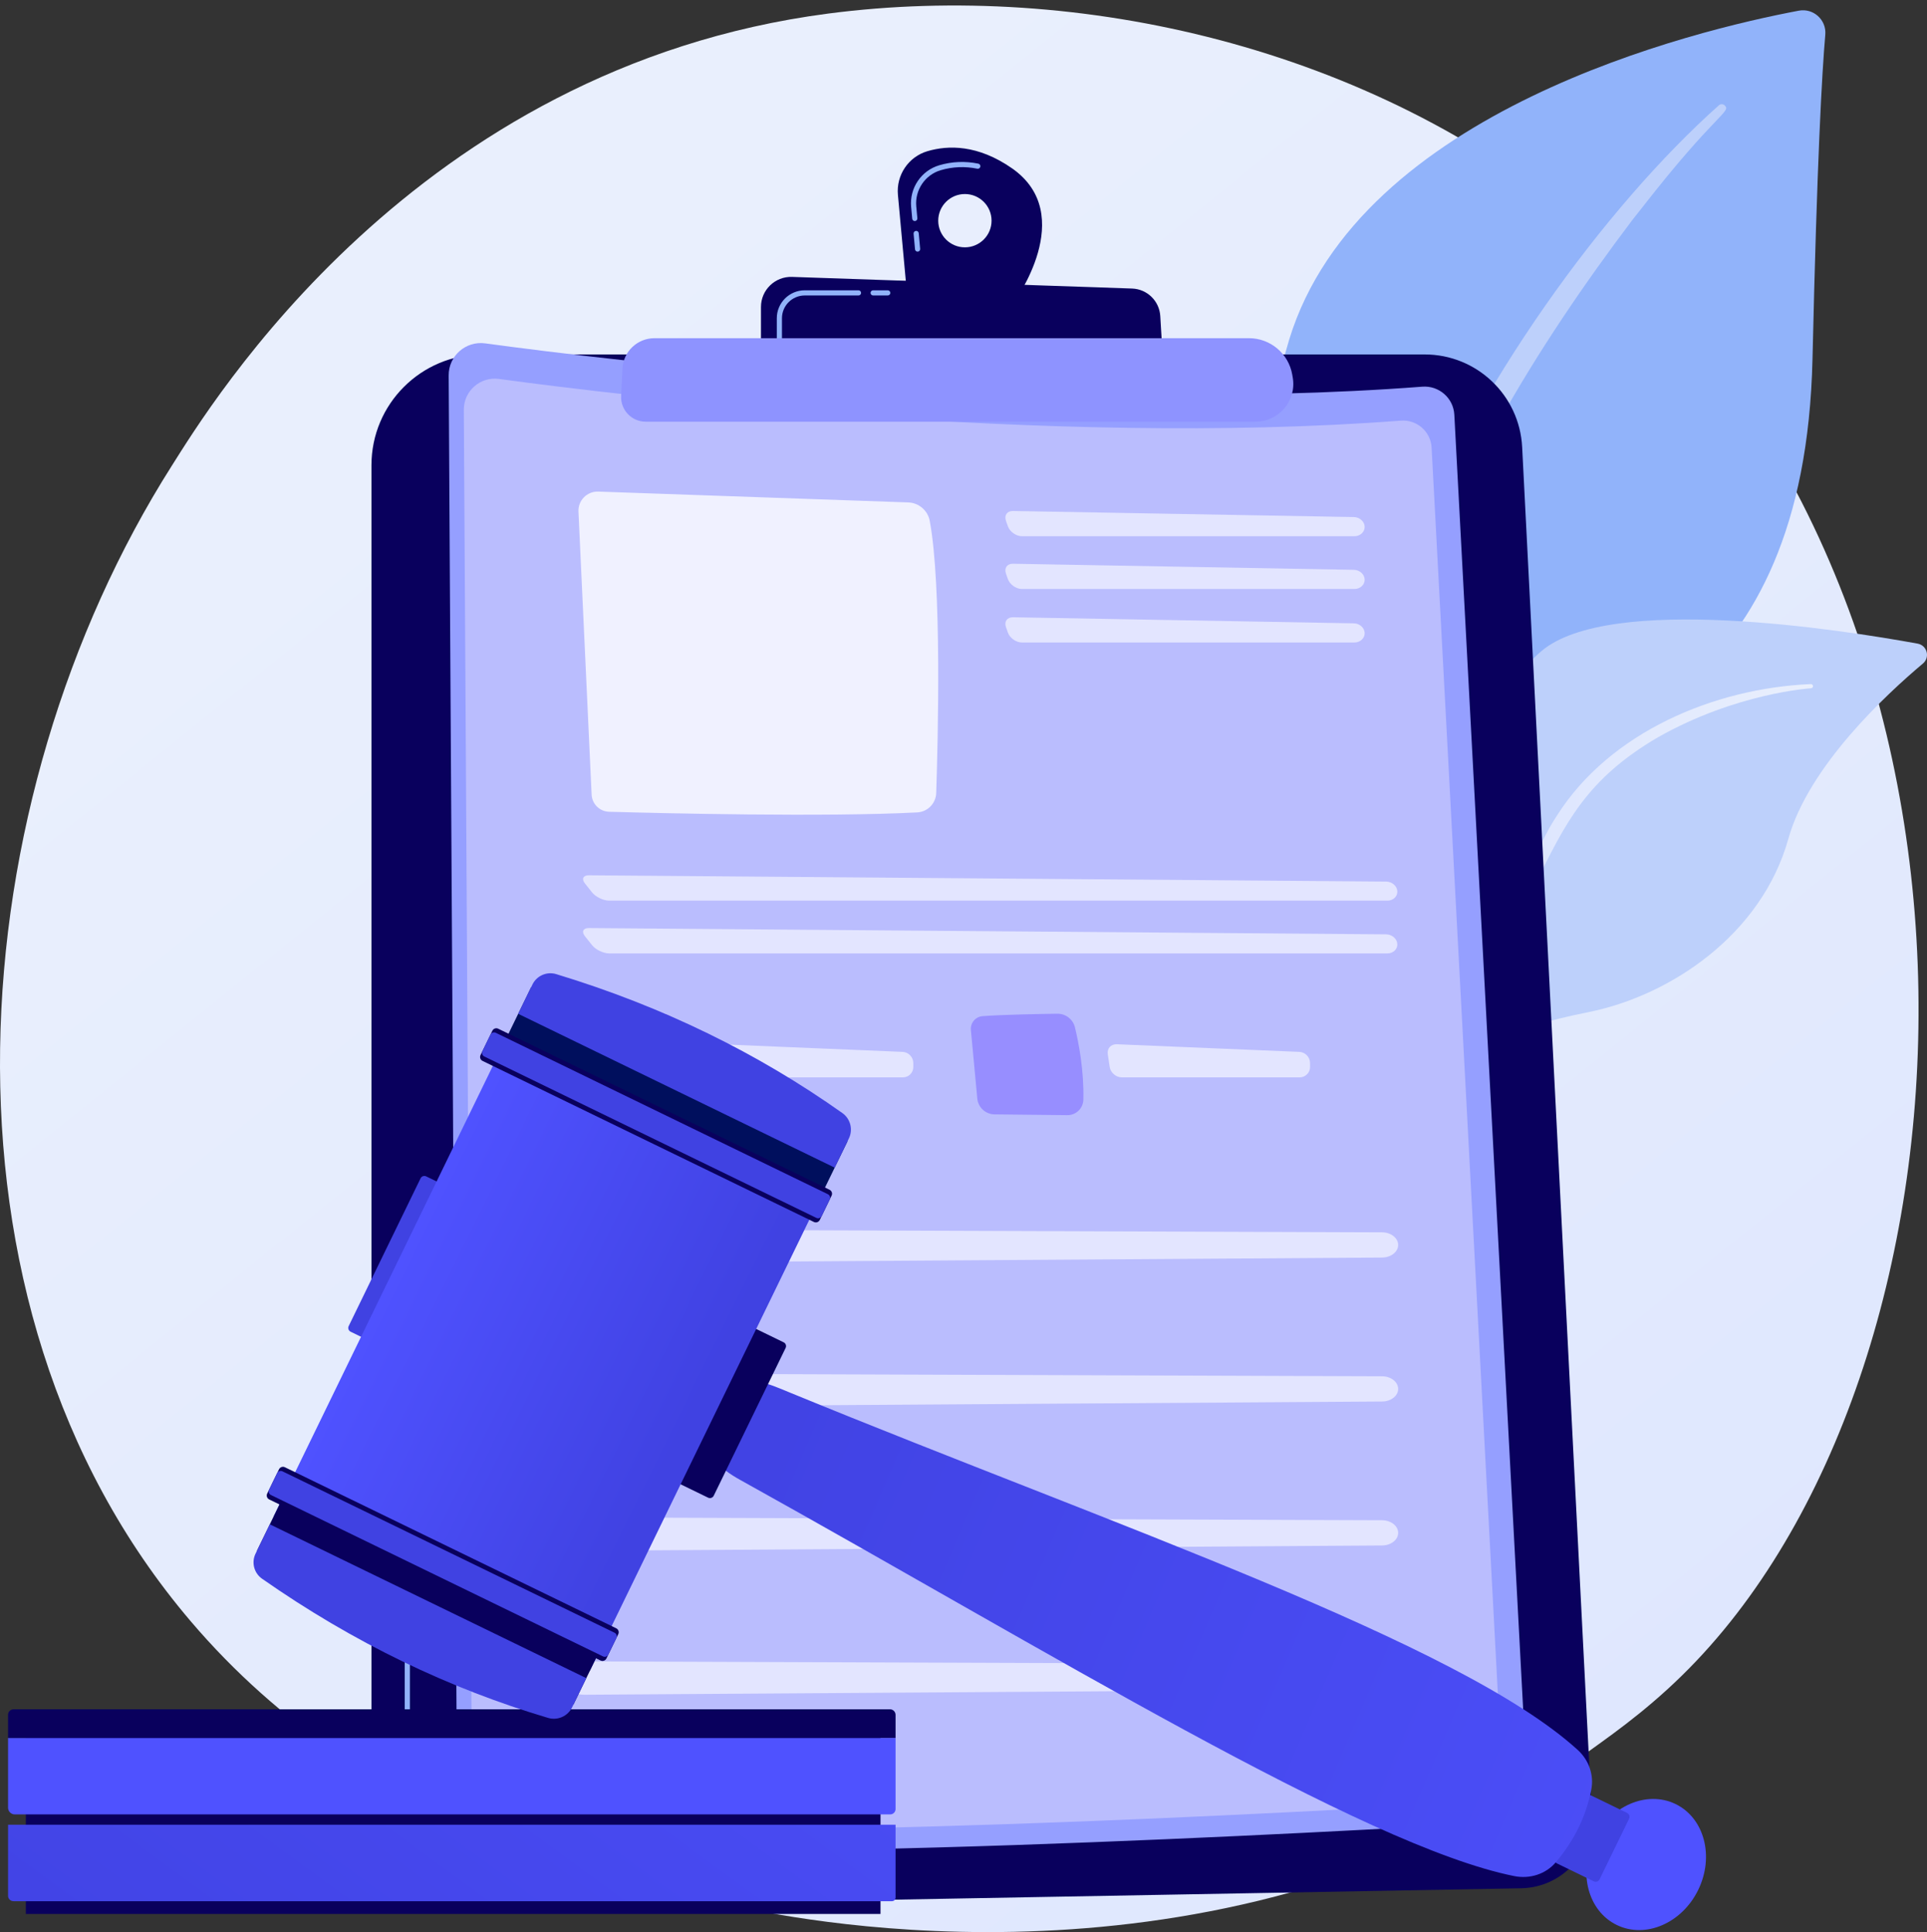 <svg width="340" height="341" viewBox="0 0 340 341" fill="none" xmlns="http://www.w3.org/2000/svg">
<rect x="0" y="0" width="340" height="341" fill="#333333" stroke="none"/>
<path d="M299.272 293.146C292.321 300.462 285.744 305.18 280.547 308.907C219.465 352.722 147.189 339.95 131.828 336.831C109.145 332.225 65.299 323.323 33.599 286.054C-14.36 229.671 -6.892 140.84 30.308 82.202C37.113 71.476 73.056 11.944 146.111 2.397C190.323 -3.38 241.86 8.273 279.182 39.532C357.524 105.149 351.947 237.707 299.272 293.146Z" fill="url(#paint0_linear_4037_4414)"/>
<path d="M244.296 194.495C244.296 194.495 243.302 152.699 262.558 141.512C281.814 130.326 318.427 123.332 319.799 63.317C320.602 28.181 321.472 12.819 322.055 6.121C322.282 3.508 319.96 1.399 317.381 1.884C299.144 5.319 239.9 19.456 227.479 59.882C212.754 107.808 244.296 194.495 244.296 194.495Z" fill="#91B3FA"/>
<path d="M303.278 18.582C283.259 36.431 260.111 68.02 247.773 99.61C246.189 104.816 241.557 115.887 239.545 135.558C237.748 151.964 238.641 169.3 240.82 180.776C240.958 181.501 241.658 181.978 242.383 181.84C243.631 181.604 243.465 180.262 243.454 180.304C240.966 160.698 241.999 136.294 247.7 114.275C254.984 87.239 271.231 61.026 288.036 38.793L289.765 36.604C302.784 19.889 305.525 19.766 304.308 18.6C304.021 18.325 303.571 18.323 303.278 18.582Z" fill="#BDD0FB"/>
<path d="M220.233 271.157C217.628 272.435 244.897 238.152 253.44 184.31C257.465 158.938 257.517 127.149 271.974 114.898C284.006 104.703 324.95 111.14 338.347 113.586C340.021 113.891 340.584 116.005 339.281 117.1C332.857 122.494 319.114 135.217 315.533 148.039C310.813 164.94 294.74 175.69 280.351 178.6C265.962 181.509 257.958 184.332 250.948 207.337C243.938 230.342 227.636 267.529 220.233 271.157Z" fill="#BDD0FB"/>
<path d="M319.505 120.727C302.412 121.443 284.065 129.237 274.755 143.859L273.876 145.254C271.846 148.525 260.344 171.782 253.955 191.06C253.875 191.3 254.006 191.56 254.246 191.639C254.654 191.775 254.859 191.325 254.82 191.365C259.271 180.474 265.664 166.666 270.755 156.341C276.216 145.073 280.037 137.443 292.491 130.134C306.354 122.262 319.597 121.452 319.557 121.46C319.759 121.44 319.907 121.259 319.886 121.057C319.866 120.863 319.697 120.719 319.505 120.727Z" fill="url(#paint1_linear_4037_4414)"/>
<path d="M65.541 82.097C65.541 71.302 74.295 62.551 85.093 62.551H251.365C260.538 62.551 268.102 69.737 268.569 78.896L280.842 319.894C281.207 327.061 275.563 333.107 268.386 333.237L77.818 336.7C71.074 336.822 65.541 331.39 65.541 324.647V82.097Z" fill="#09005D"/>
<path d="M105.671 332.602H105.665L84.341 332.326C77.211 332.234 71.41 326.359 71.41 319.231V287.045C71.41 286.793 71.614 286.59 71.865 286.59C72.117 286.59 72.321 286.793 72.321 287.045V319.231C72.321 325.864 77.718 331.33 84.353 331.416L105.676 331.692C105.928 331.695 106.129 331.901 106.126 332.153C106.122 332.402 105.919 332.602 105.671 332.602Z" fill="#91B3FA"/>
<path d="M71.865 277.531C71.614 277.531 71.41 277.327 71.41 277.076V271.863C71.41 271.612 71.614 271.408 71.865 271.408C72.117 271.408 72.321 271.612 72.321 271.863V277.076C72.321 277.327 72.117 277.531 71.865 277.531Z" fill="url(#paint2_linear_4037_4414)"/>
<path d="M79.162 66.258C79.142 62.804 82.18 60.131 85.604 60.596C108.31 63.674 186.39 73.194 250.945 68.24C253.889 68.014 256.444 70.244 256.601 73.192L269.47 315.264C269.646 318.583 267.111 321.422 263.792 321.618C236.641 323.224 124.826 329.434 84.943 325.258C82.515 325.003 80.673 322.96 80.658 320.52L79.162 66.258Z" fill="#959FFF"/>
<path d="M81.836 72.324C81.817 69.001 84.74 66.428 88.035 66.875C109.886 69.837 185.026 78.999 247.15 74.231C249.983 74.014 252.442 76.16 252.593 78.997L264.977 311.954C265.147 315.148 262.707 317.879 259.513 318.068C233.385 319.614 125.78 325.59 87.399 321.571C85.063 321.326 83.29 319.36 83.276 317.012L81.836 72.324Z" fill="#BABDFE"/>
<path opacity="0.78" d="M102.064 90.285L104.385 140.228C104.462 141.889 105.804 143.21 107.467 143.257C116.719 143.518 145.549 144.221 161.828 143.372C163.669 143.276 165.126 141.787 165.187 139.945C165.497 130.579 166.177 103.317 164.042 91.921C163.697 90.08 162.114 88.731 160.242 88.666L105.556 86.754C103.584 86.685 101.973 88.314 102.064 90.285Z" fill="white"/>
<g opacity="0.6">
<path d="M238.971 94.632C239.994 94.632 240.808 93.878 240.781 92.956C240.754 92.035 239.896 91.266 238.873 91.248L178.727 90.176C177.705 90.158 177.147 90.932 177.486 91.896L177.832 92.879C178.172 93.843 179.287 94.632 180.309 94.632H238.971V94.632Z" fill="white"/>
</g>
<g opacity="0.6">
<path d="M178.727 99.489C177.705 99.47 177.147 100.244 177.486 101.209L177.832 102.191C178.172 103.155 179.287 103.944 180.309 103.944H238.971C239.994 103.944 240.808 103.19 240.781 102.269C240.754 101.347 239.896 100.578 238.873 100.56L178.727 99.489Z" fill="white"/>
</g>
<g opacity="0.6">
<path d="M178.727 108.932C177.705 108.914 177.147 109.688 177.486 110.652L177.832 111.634C178.172 112.599 179.287 113.387 180.309 113.387H238.971C239.994 113.387 240.808 112.633 240.781 111.712C240.754 110.79 239.896 110.022 238.873 110.004L178.727 108.932Z" fill="white"/>
</g>
<g opacity="0.6">
<path d="M244.795 158.943C245.818 158.943 246.605 158.189 246.544 157.267C246.483 156.346 245.597 155.585 244.574 155.577L103.907 154.469C102.885 154.461 102.569 155.108 103.206 155.908L104.465 157.489C105.102 158.289 106.46 158.943 107.482 158.943H244.795Z" fill="white"/>
</g>
<g opacity="0.6">
<path d="M103.907 163.781C102.885 163.773 102.569 164.421 103.206 165.221L104.465 166.801C105.102 167.601 106.46 168.255 107.482 168.255H244.795C245.818 168.255 246.605 167.501 246.544 166.58C246.483 165.658 245.597 164.898 244.574 164.89L103.907 163.781Z" fill="white"/>
</g>
<path d="M103.362 179.326C106.74 179.067 113.065 178.947 116.547 178.899C118.023 178.878 119.317 179.877 119.663 181.311C120.335 184.097 121.262 188.933 121.145 194.057C121.11 195.591 119.853 196.817 118.317 196.8L105.468 196.662C103.888 196.645 102.576 195.437 102.429 193.864L101.299 181.779C101.182 180.529 102.11 179.422 103.362 179.326Z" fill="url(#paint3_linear_4037_4414)"/>
<g opacity="0.6">
<path d="M127.035 184.285C126.014 184.242 125.302 185.034 125.454 186.045L125.792 188.293C125.944 189.304 126.904 190.131 127.927 190.131H159.312C160.335 190.131 161.161 189.294 161.148 188.272L161.14 187.567C161.127 186.545 160.281 185.674 159.259 185.631L127.035 184.285Z" fill="white"/>
</g>
<path d="M173.366 179.326C176.743 179.067 183.069 178.947 186.551 178.899C188.027 178.878 189.321 179.877 189.667 181.311C190.339 184.097 191.266 188.933 191.149 194.057C191.114 195.591 189.857 196.817 188.321 196.8L175.472 196.662C173.892 196.645 172.58 195.437 172.433 193.864L171.303 181.779C171.186 180.529 172.113 179.422 173.366 179.326Z" fill="#978EFF"/>
<g opacity="0.6">
<path d="M197.037 184.285C196.016 184.242 195.304 185.034 195.456 186.045L195.794 188.293C195.946 189.304 196.906 190.131 197.929 190.131H229.314C230.337 190.131 231.163 189.294 231.15 188.272L231.142 187.567C231.129 186.545 230.283 185.674 229.261 185.631L197.037 184.285Z" fill="white"/>
</g>
<g opacity="0.6">
<path d="M99.424 220.67C99.864 221.972 101.381 222.874 103.108 222.863L243.861 221.928C245.453 221.917 246.727 220.894 246.692 219.654C246.658 218.448 245.397 217.482 243.849 217.477L103.093 216.977C100.609 216.968 98.79 218.798 99.424 220.67Z" fill="white"/>
</g>
<g opacity="0.6">
<path d="M99.424 246.077C99.864 247.378 101.381 248.281 103.108 248.269L243.861 247.334C245.453 247.324 246.727 246.301 246.692 245.06C246.658 243.854 245.397 242.889 243.849 242.883L103.093 242.383C100.609 242.374 98.79 244.205 99.424 246.077Z" fill="white"/>
</g>
<g opacity="0.6">
<path d="M99.424 271.481C99.864 272.782 101.381 273.685 103.108 273.674L243.861 272.739C245.453 272.728 246.727 271.705 246.692 270.464C246.658 269.258 245.397 268.293 243.849 268.287L103.093 267.787C100.609 267.778 98.79 269.609 99.424 271.481Z" fill="white"/>
</g>
<g opacity="0.6">
<path d="M99.424 296.889C99.864 298.191 101.381 299.093 103.108 299.082L243.861 298.147C245.453 298.136 246.727 297.113 246.692 295.873C246.658 294.667 245.397 293.701 243.849 293.696L103.093 293.195C100.609 293.187 98.79 295.017 99.424 296.889Z" fill="white"/>
</g>
<path d="M178.542 29.692C172.536 25.515 167.314 25.597 163.637 26.682C160.284 27.671 158.11 30.908 158.429 34.389L160.015 51.689L178.88 53.362C178.88 53.362 190.321 37.884 178.542 29.692ZM170.246 43.648C167.648 43.648 165.542 41.543 165.542 38.946C165.542 36.348 167.648 34.243 170.246 34.243C172.844 34.243 174.95 36.348 174.95 38.946C174.95 41.543 172.844 43.648 170.246 43.648Z" fill="#09005D"/>
<path d="M161.899 44.411C161.666 44.411 161.468 44.234 161.446 43.998L161.194 41.243C161.171 40.992 161.355 40.771 161.606 40.748C161.861 40.724 162.078 40.909 162.1 41.16L162.353 43.915C162.376 44.165 162.191 44.387 161.941 44.41C161.927 44.411 161.913 44.411 161.899 44.411ZM161.404 39.012C161.172 39.012 160.973 38.835 160.952 38.599L160.76 36.507C160.456 33.191 162.543 30.103 165.722 29.165C167.974 28.501 170.294 28.406 172.617 28.882C172.863 28.932 173.022 29.173 172.972 29.419C172.921 29.665 172.682 29.822 172.434 29.773C170.258 29.328 168.087 29.417 165.98 30.038C163.216 30.854 161.402 33.539 161.666 36.424L161.858 38.516C161.881 38.766 161.697 38.987 161.446 39.011C161.432 39.012 161.418 39.012 161.404 39.012Z" fill="#91B3FA"/>
<path d="M134.266 62.869V54.171C134.266 51.169 136.755 48.764 139.756 48.867L199.741 50.921C202.403 51.012 204.558 53.113 204.718 55.771L205.219 64.128L134.266 62.869Z" fill="#09005D"/>
<path d="M156.633 52.143H154.053C153.801 52.143 153.598 51.939 153.598 51.688C153.598 51.436 153.801 51.232 154.053 51.232H156.633C156.884 51.232 157.088 51.436 157.088 51.688C157.088 51.939 156.884 52.143 156.633 52.143Z" fill="#91B3FA"/>
<path d="M137.514 60.136C137.262 60.136 137.059 59.933 137.059 59.681V56.163C137.059 53.444 139.271 51.232 141.99 51.232H151.474C151.726 51.232 151.929 51.436 151.929 51.688C151.929 51.939 151.726 52.143 151.474 52.143H141.99C139.773 52.143 137.969 53.946 137.969 56.163V59.681C137.969 59.933 137.765 60.136 137.514 60.136Z" fill="#91B3FA"/>
<path d="M109.825 65.064C109.969 62.052 112.454 59.685 115.47 59.684L220.364 59.682C224.136 59.681 227.36 62.395 228.003 66.11L228.092 66.623C228.797 70.693 225.663 74.415 221.532 74.415H113.917C111.445 74.415 109.474 72.348 109.593 69.879L109.825 65.064Z" fill="#8E93FF"/>
<path d="M155.356 302.633H4.561V337.767H155.356V302.633Z" fill="#09005D"/>
<path d="M157.374 335.517H2.378C1.85 335.517 1.422 335.089 1.422 334.562V322.025H158.013V334.879C158.013 335.231 157.727 335.517 157.374 335.517Z" fill="url(#paint4_linear_4037_4414)"/>
<path d="M157.065 320.199H2.604C1.951 320.199 1.422 319.669 1.422 319.017V306.707H158.013V319.251C158.013 319.775 157.589 320.199 157.065 320.199Z" fill="url(#paint5_linear_4037_4414)"/>
<path d="M158.013 306.708H1.422V302.625C1.422 302.086 1.859 301.648 2.398 301.648H157.024C157.57 301.648 158.013 302.091 158.013 302.637V306.708Z" fill="#09005D"/>
<path d="M295.642 318.373C300.716 320.839 302.506 327.616 299.639 333.509C296.773 339.403 290.336 342.18 285.262 339.713C280.188 337.247 278.399 330.47 281.265 324.577C284.132 318.684 290.569 315.906 295.642 318.373Z" fill="url(#paint6_linear_4037_4414)"/>
<path d="M287.431 320.969L282.235 331.652C282.048 332.035 281.585 332.195 281.201 332.009L274.699 328.847C274.315 328.661 274.155 328.198 274.342 327.815L279.538 317.132C279.724 316.748 280.187 316.589 280.571 316.775L287.074 319.937C287.457 320.123 287.617 320.585 287.431 320.969Z" fill="url(#paint7_linear_4037_4414)"/>
<path d="M280.771 315.815C279.838 320.598 277.714 324.87 274.485 328.669C272.74 330.722 269.94 331.641 267.156 331.082C240.537 325.738 184.749 291.267 130.57 261.153C126.979 259.158 124.498 256.894 126.19 253.415L129.926 245.734C131.608 242.277 135.632 244.223 139.408 245.774C196.718 269.313 257.501 289.831 278.368 308.815C280.371 310.637 281.263 313.291 280.771 315.815Z" fill="url(#paint8_linear_4037_4414)"/>
<path d="M138.615 237.881L125.93 263.96C125.751 264.328 125.307 264.482 124.939 264.303L118.248 261.05C117.879 260.871 117.726 260.427 117.905 260.059L130.59 233.98C130.769 233.612 131.213 233.458 131.581 233.637L138.273 236.89C138.641 237.069 138.795 237.513 138.615 237.881Z" fill="#09005D"/>
<path d="M82.231 211.848L69.546 237.927C69.366 238.295 68.923 238.449 68.554 238.27L61.863 235.016C61.494 234.837 61.341 234.394 61.52 234.025L74.205 207.947C74.384 207.578 74.828 207.425 75.197 207.604L81.888 210.857C82.256 211.036 82.41 211.48 82.231 211.848Z" fill="url(#paint9_linear_4037_4414)"/>
<path d="M144.181 212.414L104.099 294.818L48.256 267.67L88.338 185.266L144.181 212.414Z" fill="url(#paint10_linear_4037_4414)"/>
<path d="M106.212 290.472L101.171 300.835L45.328 273.687L50.369 263.324L106.212 290.472Z" fill="#09005D"/>
<path d="M103.448 296.154L100.943 301.304C100.177 302.879 98.383 303.669 96.704 303.17C79.296 298.002 62.448 289.948 46.239 278.608C44.819 277.615 44.332 275.735 45.09 274.178L47.605 269.006L103.448 296.154Z" fill="url(#paint11_linear_4037_4414)"/>
<path d="M109.087 288.389L106.998 292.683C106.811 293.066 106.349 293.226 105.965 293.04L47.499 264.616C47.116 264.43 46.956 263.968 47.142 263.584L49.231 259.29C49.418 258.907 49.88 258.747 50.264 258.933L108.73 287.357C109.113 287.543 109.273 288.005 109.087 288.389Z" fill="#09005D"/>
<path d="M108.753 289.075L107.332 291.995C107.163 292.342 106.745 292.487 106.397 292.318L47.8 263.831C47.453 263.662 47.308 263.244 47.477 262.896L48.897 259.976C49.066 259.628 49.485 259.484 49.833 259.653L108.43 288.139C108.777 288.308 108.922 288.727 108.753 289.075Z" fill="url(#paint12_linear_4037_4414)"/>
<path d="M144.507 211.746L149.548 201.382L93.705 174.234L88.664 184.598L144.507 211.746Z" fill="#000F5D"/>
<path d="M147.271 206.062L149.776 200.912C150.542 199.337 150.055 197.438 148.626 196.426C133.811 185.929 117.071 177.654 98.138 171.91C96.481 171.407 94.701 172.184 93.944 173.742L91.428 178.914L147.271 206.062Z" fill="url(#paint13_linear_4037_4414)"/>
<path d="M144.64 215.292L146.729 210.998C146.916 210.615 146.756 210.153 146.372 209.966L87.906 181.543C87.522 181.356 87.06 181.516 86.874 181.9L84.785 186.194C84.599 186.577 84.758 187.039 85.142 187.226L143.608 215.649C143.992 215.836 144.454 215.676 144.64 215.292Z" fill="#09005D"/>
<path d="M144.975 214.606L146.395 211.686C146.564 211.338 146.42 210.92 146.072 210.751L87.475 182.264C87.128 182.095 86.709 182.24 86.54 182.587L85.119 185.508C84.951 185.855 85.095 186.274 85.443 186.443L144.04 214.93C144.387 215.098 144.806 214.954 144.975 214.606Z" fill="url(#paint14_linear_4037_4414)"/>
<defs>
<linearGradient id="paint0_linear_4037_4414" x1="382.524" y1="441.321" x2="80.005" y2="65.509" gradientUnits="userSpaceOnUse">
<stop stop-color="#DAE3FE"/>
<stop offset="1" stop-color="#E9EFFD"/>
</linearGradient>
<linearGradient id="paint1_linear_4037_4414" x1="253.932" y1="156.196" x2="319.888" y2="156.196" gradientUnits="userSpaceOnUse">
<stop stop-color="#DAE3FE"/>
<stop offset="1" stop-color="#E9EFFD"/>
</linearGradient>
<linearGradient id="paint2_linear_4037_4414" x1="43.478" y1="256.44" x2="216.768" y2="366.56" gradientUnits="userSpaceOnUse">
<stop stop-color="#A737D5"/>
<stop offset="1" stop-color="#EF497A"/>
</linearGradient>
<linearGradient id="paint3_linear_4037_4414" x1="83.467" y1="165.729" x2="243.496" y2="293.685" gradientUnits="userSpaceOnUse">
<stop stop-color="#A737D5"/>
<stop offset="1" stop-color="#EF497A"/>
</linearGradient>
<linearGradient id="paint4_linear_4037_4414" x1="166.834" y1="209.297" x2="32.57" y2="393.2" gradientUnits="userSpaceOnUse">
<stop stop-color="#4F52FF"/>
<stop offset="1" stop-color="#4042E2"/>
</linearGradient>
<linearGradient id="paint5_linear_4037_4414" x1="80.535" y1="296.005" x2="84.25" y2="218.794" gradientUnits="userSpaceOnUse">
<stop stop-color="#4F52FF"/>
<stop offset="1" stop-color="#4042E2"/>
</linearGradient>
<linearGradient id="paint6_linear_4037_4414" x1="359.841" y1="346.16" x2="391.446" y2="353.961" gradientUnits="userSpaceOnUse">
<stop stop-color="#4F52FF"/>
<stop offset="1" stop-color="#4042E2"/>
</linearGradient>
<linearGradient id="paint7_linear_4037_4414" x1="213.421" y1="282.159" x2="258.983" y2="310.696" gradientUnits="userSpaceOnUse">
<stop stop-color="#4F52FF"/>
<stop offset="1" stop-color="#4042E2"/>
</linearGradient>
<linearGradient id="paint8_linear_4037_4414" x1="345.902" y1="349.403" x2="118.587" y2="251.577" gradientUnits="userSpaceOnUse">
<stop stop-color="#4F52FF"/>
<stop offset="1" stop-color="#4042E2"/>
</linearGradient>
<linearGradient id="paint9_linear_4037_4414" x1="186.38" y1="269.972" x2="74.825" y2="224.123" gradientUnits="userSpaceOnUse">
<stop stop-color="#4F52FF"/>
<stop offset="1" stop-color="#4042E2"/>
</linearGradient>
<linearGradient id="paint10_linear_4037_4414" x1="68.423" y1="226.311" x2="120.753" y2="252.175" gradientUnits="userSpaceOnUse">
<stop stop-color="#4F52FF"/>
<stop offset="1" stop-color="#4042E2"/>
</linearGradient>
<linearGradient id="paint11_linear_4037_4414" x1="50.915" y1="348.284" x2="68.968" y2="299.448" gradientUnits="userSpaceOnUse">
<stop stop-color="#4F52FF"/>
<stop offset="1" stop-color="#4042E2"/>
</linearGradient>
<linearGradient id="paint12_linear_4037_4414" x1="49.215" y1="358.147" x2="76.256" y2="281.229" gradientUnits="userSpaceOnUse">
<stop stop-color="#4F52FF"/>
<stop offset="1" stop-color="#4042E2"/>
</linearGradient>
<linearGradient id="paint13_linear_4037_4414" x1="169.065" y1="111.262" x2="144.036" y2="151.894" gradientUnits="userSpaceOnUse">
<stop stop-color="#4F52FF"/>
<stop offset="1" stop-color="#4042E2"/>
</linearGradient>
<linearGradient id="paint14_linear_4037_4414" x1="173.693" y1="116.597" x2="135.974" y2="170.012" gradientUnits="userSpaceOnUse">
<stop stop-color="#4F52FF"/>
<stop offset="1" stop-color="#4042E2"/>
</linearGradient>
</defs>
</svg>
